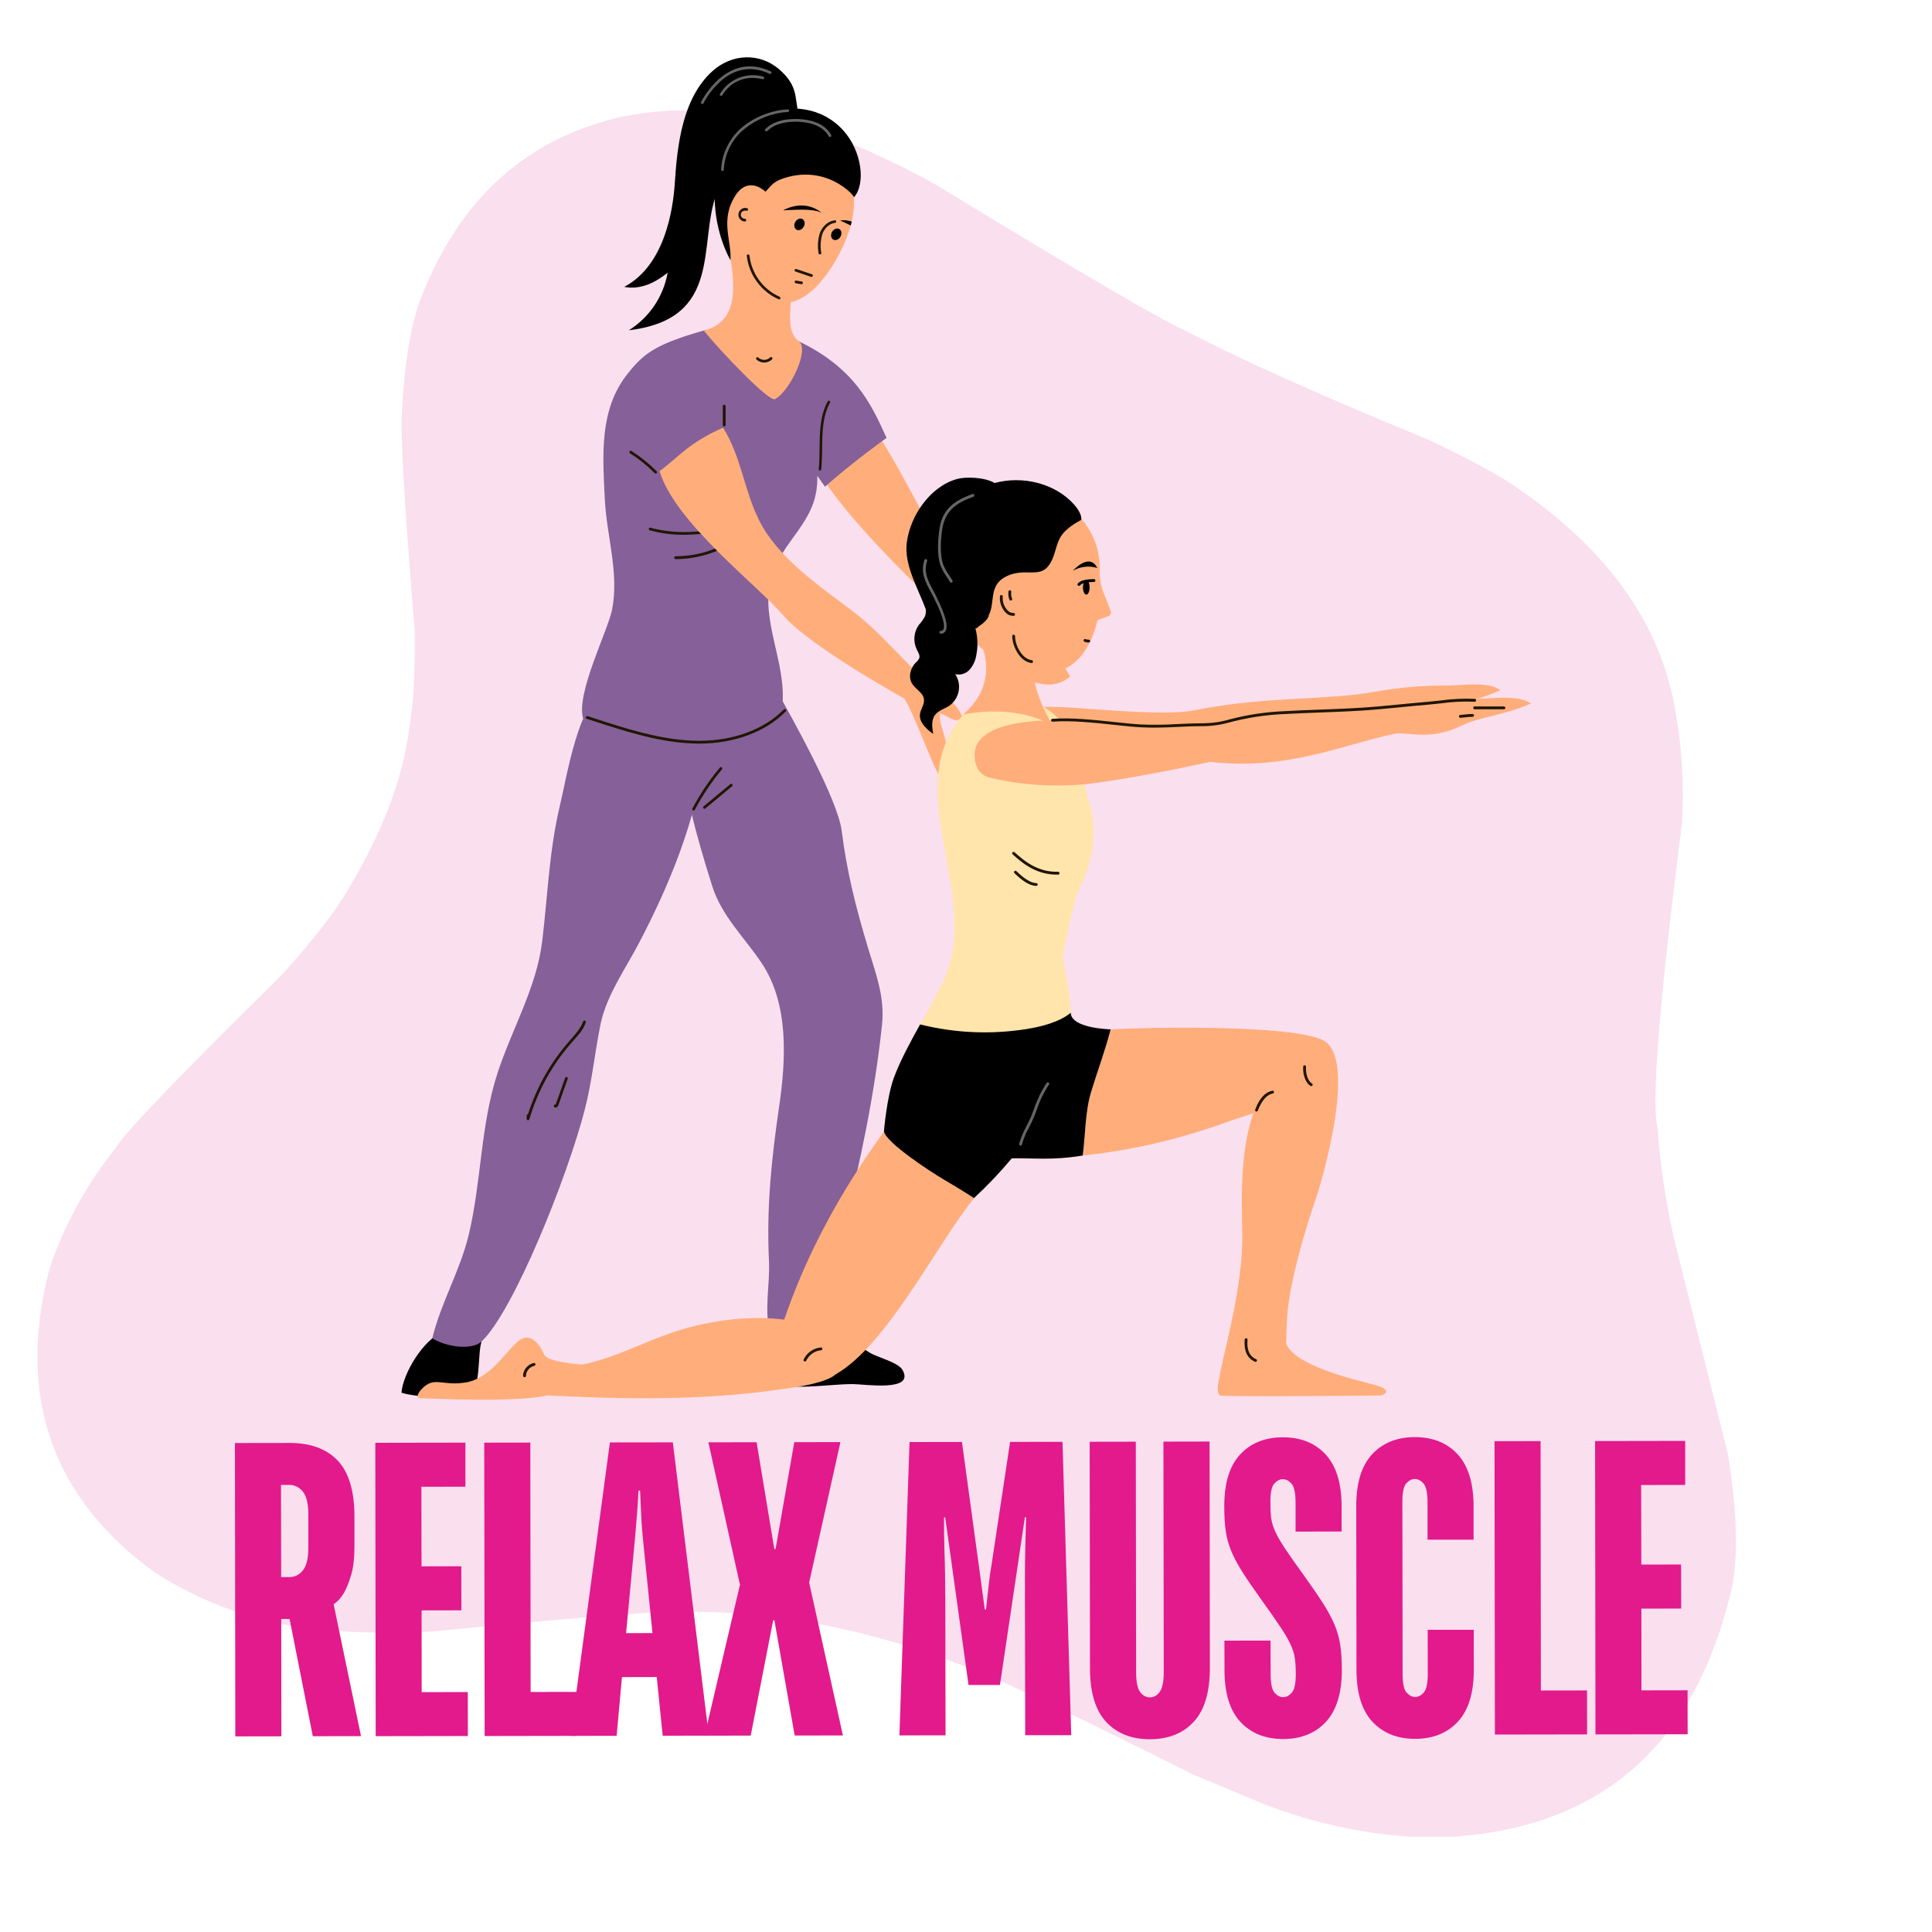 <svg xmlns="http://www.w3.org/2000/svg" xmlns:xlink="http://www.w3.org/1999/xlink" width="520" zoomAndPan="magnify" viewBox="0 0 390 390" height="520" preserveAspectRatio="xMidYMid meet" version="1.2"><defs><filter x="0%" y="0%" width="100%" filterUnits="objectBoundingBox" id="7061f489be" height="100%"><feColorMatrix values="0 0 0 0 1 0 0 0 0 1 0 0 0 0 1 0 0 0 1 0" type="matrix" in="SourceGraphic"/></filter><clipPath id="6c99718249"><path d="M 0.199 0.078 L 343.641 0.078 L 343.641 348.773 L 0.199 348.773 Z M 0.199 0.078 "/></clipPath><clipPath id="b3f1fb8bff"><rect x="0" width="344" y="0" height="350"/></clipPath><clipPath id="20a3cea4cd"><path d="M 81.023 269 L 98 269 L 98 283 L 81.023 283 Z M 81.023 269 "/></clipPath><clipPath id="f1845282d0"><path d="M 196 140 L 309.023 140 L 309.023 159 L 196 159 Z M 196 140 "/></clipPath><clipPath id="2679f72997"><rect x="0" width="300" y="0" height="89"/></clipPath></defs><g id="83dd76a265"><g mask="url(#7352255ac5)" transform="matrix(1,0,0,1,7,22)"><g clip-path="url(#b3f1fb8bff)"><g clip-rule="nonzero" clip-path="url(#6c99718249)"><path style=" stroke:none;fill-rule:nonzero;fill:#f2aad3;fill-opacity:1;" d="M 75.574 125.238 L 76.043 121.875 C 76.574 118.516 76.789 112.871 76.684 104.941 C 74.559 78.906 73.723 64.176 74.176 60.754 C 74.707 50.547 76.055 42.809 78.223 37.543 C 86.094 17.754 99.641 5.738 118.852 1.496 C 134.602 -1.488 150.34 0.52 166.07 7.527 C 171.551 9.855 176.895 12.48 182.102 15.398 C 211.449 33.281 228.203 43.074 232.367 44.773 C 242.914 50.352 259.254 57.688 281.395 66.785 C 289.473 70.637 295.102 73.645 298.285 75.812 C 317.148 88.473 328.094 103.57 331.121 121.105 C 332.523 128.688 332.996 136.383 332.535 144.203 C 327.949 180.156 326.301 200.656 327.598 205.711 C 328.141 213.184 329.238 220.586 330.895 227.914 L 341.824 271.637 C 343.594 282.656 343.891 291.43 342.719 297.969 C 335.266 331.137 315.133 348.133 282.332 348.957 C 270.738 348.75 259.375 346.504 248.242 342.219 L 233.941 336.25 C 210.762 324.656 196.75 317.922 191.918 316.047 C 182.328 312.02 172.469 308.891 162.34 306.652 C 151.934 304.418 141.949 303.324 132.395 303.371 C 128.957 302.949 111.848 304.246 81.066 307.27 C 74.105 307.699 67.402 307.684 60.953 307.219 C 47.871 306.535 35.711 302.652 24.473 295.582 C 3.508 280.488 -3.672 260.07 2.93 234.32 C 5.926 225.297 10.445 217.055 16.484 209.586 C 17.836 206.992 28.965 195.398 49.871 174.812 C 55.566 168.473 59.676 163.297 62.199 159.289 C 69.773 147.129 74.23 135.777 75.574 125.238 "/></g></g><mask id="7352255ac5"><g filter="url(#7061f489be)"><rect x="0" width="390" y="0" height="390" style="fill:#000000;fill-opacity:0.38;stroke:none;"/></g></mask></g><path style=" stroke:none;fill-rule:nonzero;fill:#000000;fill-opacity:1;" d="M 157.941 266.102 C 155.531 265.98 153.445 275.188 154.809 279 C 160.293 280.805 166.902 279.398 172.152 279.398 C 174.551 279.398 184.754 281.039 182.176 276.531 C 181.289 274.965 176.988 273.988 175.453 272.988 C 173.227 271.539 169.934 269.641 168.156 267.438 C 165.832 264.539 161.707 267.93 157.941 266.102 Z M 157.941 266.102 "/><g clip-rule="nonzero" clip-path="url(#20a3cea4cd)"><path style=" stroke:none;fill-rule:nonzero;fill:#000000;fill-opacity:1;" d="M 89.117 269.035 C 85.469 270.523 81.387 277.121 81.039 281.125 C 83.062 281.918 93.098 282.805 94.973 281.367 C 97.109 279.723 96.375 273.383 97.195 270.852 C 95.172 270.766 90.086 269.918 89.117 269.035 Z M 89.117 269.035 "/></g><path style=" stroke:none;fill-rule:nonzero;fill:#ffae7b;fill-opacity:1;" d="M 169.574 79.219 C 175.602 82.27 183.434 98.797 186.848 104.641 C 189.512 109.223 193.219 113.305 196.691 116.789 C 202.75 122.871 211.773 128.629 216.016 136.578 C 208.312 143.133 195.25 127.988 189.27 122.258 C 185.508 118.668 166.766 100.883 163.758 92.043 C 162.211 87.512 164.625 82.438 169.574 79.219 Z M 169.574 79.219 "/><path style=" stroke:none;fill-rule:nonzero;fill:#866099;fill-opacity:1;" d="M 122.113 138.703 C 116.582 142.621 114.504 156.422 112.992 162.762 C 110.855 171.742 110.555 180.902 109.449 190.031 C 108.305 199.34 103.43 207.531 100.488 216.441 C 96.961 227.133 97.223 238.348 94.629 249.211 C 92.883 256.531 88.996 262.957 87.266 270.152 C 90.285 272.031 95.375 272.535 97.191 270.82 C 103.703 264.688 114.641 237.34 118.102 223.766 C 119.559 218.039 120.062 212.359 121.246 206.668 C 122.434 200.973 126.254 195.555 128.938 190.461 C 134.957 179.008 140.836 165.035 142.039 152.195 C 142.492 147.352 143.305 143.348 139.883 139.918 C 136.957 137.027 121.652 131.418 122.113 138.703 Z M 122.113 138.703 "/><path style=" stroke:none;fill-rule:nonzero;fill:#866099;fill-opacity:1;" d="M 137.188 147.941 C 137.758 158.945 140.539 168.562 143.746 178.789 C 145.684 184.945 150.242 189.168 153.742 194.402 C 159.266 202.656 158.688 213.805 157.262 223.496 C 155.738 233.887 154.711 243.859 155.223 254.43 C 155.469 259.551 154.168 264.395 155.492 269.246 C 159.816 269.406 164.035 268.812 168.152 267.473 C 169.109 267.133 167.672 262.039 167.809 260.254 C 168.129 256.117 169.223 252.066 170.254 248.059 C 173.691 234.633 176.609 220.562 178.051 206.816 C 178.625 201.34 176.871 196.793 175.227 191.352 C 172.766 183.188 170.977 176.125 169.898 167.672 C 169.086 161.273 159.691 144.598 156.613 139.074 C 154.559 135.383 156.664 136.457 153.887 133.375 C 144.191 122.562 135.191 139.676 137.188 147.941 Z M 137.188 147.941 "/><path style=" stroke:none;fill-rule:nonzero;fill:#866099;fill-opacity:1;" d="M 117.707 145.043 C 116.238 140 122.668 127.43 123.539 123.141 C 125.035 115.793 122.445 108.16 122.09 100.773 C 121.66 91.836 120.941 82.77 126.621 75.539 C 129.871 71.422 132.16 69.543 142.031 66.73 C 147.812 65.082 149.285 76.375 154.062 78.449 C 158.574 80.41 159.18 71.25 160.262 68.441 C 172.645 74.039 175.949 81.816 178.965 88.395 C 178.965 88.395 172.152 93.25 166.535 98.246 L 164.977 96.051 C 165.305 105.641 157.469 108.895 155.52 117.348 C 153.691 125.27 158.441 133.387 157.996 141.523 C 147.035 141.609 129.527 144.855 117.707 145.043 Z M 117.707 145.043 "/><path style=" stroke:none;fill-rule:nonzero;fill:#ffae7b;fill-opacity:1;" d="M 142.055 66.73 C 154.031 63.762 143.898 45.18 145.773 37.57 C 147.258 31.539 155.422 23.891 162.477 25.363 C 170.285 26.996 173.391 36.82 172.117 43.871 C 171.098 49.508 165.684 59.793 159.645 60.984 C 159.434 64.016 159.113 67.367 161.262 68.895 C 163.5 70.488 159.449 78.988 156.449 80.57 C 155.254 81.195 145.574 71.051 142.055 66.73 Z M 142.055 66.73 "/><path style=" stroke:none;fill-rule:nonzero;fill:#000000;fill-opacity:1;" d="M 170.266 26.371 C 165.953 21.555 159.328 20.805 153.582 23.328 C 142.641 28.145 142.383 43.137 147.453 52.543 C 147.738 48.605 145.27 44.465 148.449 39.469 C 149.934 37.141 152.172 36.641 154.535 38.699 C 155.852 37.227 156.168 36.789 157.703 36.16 C 166.617 32.883 172.523 39.477 172.387 39.832 C 174.844 36.98 173.91 30.438 170.266 26.371 Z M 170.266 26.371 "/><path style=" stroke:none;fill-rule:nonzero;fill:#000000;fill-opacity:1;" d="M 162 25.398 C 159.844 20.641 162 18.043 157.227 13.941 C 153.41 10.676 147.848 10.773 143.883 14.297 C 137.758 19.738 136.703 29.379 136.219 36.938 C 135.887 42.094 134.273 53.551 126.008 57.91 C 129.344 58.547 132.309 57.027 134.773 55.047 C 134.562 56.234 134.234 57.387 133.781 58.508 C 133.332 59.625 132.766 60.684 132.094 61.688 C 131.418 62.688 130.648 63.605 129.781 64.445 C 128.914 65.285 127.969 66.027 126.949 66.668 C 146.102 64.375 140.828 49.133 144.676 39.023 C 146.543 34.121 149.664 31.004 153.922 28.277 C 156.027 26.914 159.828 25.16 162 25.398 Z M 162 25.398 "/><path style=" stroke:none;fill-rule:nonzero;fill:#201600;fill-opacity:1;" d="M 127.137 91.477 C 128.953 92.625 130.621 93.965 132.137 95.484 C 132.188 95.555 132.254 95.594 132.34 95.598 C 132.422 95.605 132.496 95.578 132.555 95.52 C 132.617 95.461 132.641 95.387 132.637 95.301 C 132.629 95.219 132.59 95.152 132.523 95.102 C 130.98 93.551 129.289 92.191 127.445 91.02 C 127.301 90.953 127.188 90.988 127.102 91.121 C 127.02 91.254 127.035 91.371 127.152 91.477 Z M 127.137 91.477 "/><path style=" stroke:none;fill-rule:nonzero;fill:#201600;fill-opacity:1;" d="M 167.461 80.926 C 167.395 80.887 167.324 80.883 167.25 80.902 C 167.18 80.922 167.125 80.969 167.086 81.035 C 165.516 83.898 165.477 87.25 165.438 90.484 C 165.438 91.871 165.402 93.305 165.266 94.68 C 165.258 94.754 165.277 94.82 165.328 94.879 C 165.375 94.934 165.438 94.969 165.512 94.977 C 165.672 94.973 165.762 94.891 165.781 94.73 C 165.922 93.332 165.941 91.867 165.957 90.492 C 166 87.324 166.031 84.047 167.539 81.293 C 167.625 81.145 167.602 81.023 167.461 80.926 Z M 167.461 80.926 "/><path style=" stroke:none;fill-rule:nonzero;fill:#201600;fill-opacity:1;" d="M 155.438 72.172 C 155.281 72.324 155.098 72.441 154.895 72.523 C 154.688 72.602 154.477 72.645 154.258 72.645 C 154.035 72.645 153.824 72.602 153.617 72.523 C 153.414 72.441 153.234 72.324 153.074 72.172 C 152.945 72.07 152.82 72.078 152.707 72.195 C 152.59 72.312 152.586 72.434 152.688 72.562 C 152.902 72.762 153.145 72.914 153.414 73.023 C 153.688 73.129 153.969 73.184 154.258 73.184 C 154.551 73.184 154.832 73.129 155.102 73.023 C 155.375 72.914 155.617 72.762 155.828 72.562 C 155.891 72.512 155.926 72.441 155.93 72.363 C 155.934 72.281 155.906 72.211 155.848 72.152 C 155.789 72.098 155.719 72.07 155.637 72.074 C 155.555 72.078 155.488 72.113 155.438 72.18 Z M 155.438 72.172 "/><path style=" stroke:none;fill-rule:nonzero;fill:#201600;fill-opacity:1;" d="M 157.277 60.434 C 157.422 60.43 157.504 60.355 157.535 60.219 C 157.562 60.078 157.516 59.977 157.387 59.914 C 156.566 59.547 155.801 59.078 155.102 58.516 C 154.398 57.949 153.781 57.301 153.25 56.578 C 152.715 55.852 152.281 55.07 151.953 54.23 C 151.621 53.391 151.402 52.527 151.297 51.633 C 151.297 51.551 151.266 51.48 151.207 51.43 C 151.145 51.375 151.074 51.352 150.992 51.359 C 150.914 51.367 150.848 51.406 150.801 51.469 C 150.75 51.535 150.734 51.609 150.754 51.688 C 150.863 52.633 151.094 53.543 151.441 54.426 C 151.793 55.309 152.246 56.133 152.809 56.898 C 153.371 57.66 154.023 58.344 154.762 58.938 C 155.5 59.535 156.305 60.023 157.168 60.414 C 157.203 60.43 157.242 60.434 157.277 60.434 Z M 157.277 60.434 "/><path style=" stroke:none;fill-rule:nonzero;fill:#201600;fill-opacity:1;" d="M 149.969 42.66 C 150.172 42.523 150.395 42.484 150.633 42.539 C 150.707 42.57 150.785 42.57 150.855 42.531 C 150.93 42.496 150.98 42.438 151 42.359 C 151.023 42.277 151.012 42.203 150.965 42.137 C 150.922 42.066 150.855 42.027 150.777 42.016 C 150.586 41.965 150.398 41.957 150.207 41.988 C 150.016 42.023 149.836 42.09 149.676 42.199 C 149.512 42.305 149.379 42.441 149.273 42.602 C 149.168 42.766 149.102 42.945 149.07 43.137 C 149.039 43.328 149.051 43.516 149.098 43.707 C 149.148 43.895 149.234 44.062 149.355 44.215 C 149.477 44.367 149.625 44.488 149.797 44.574 C 149.969 44.664 150.152 44.715 150.348 44.73 C 150.426 44.73 150.492 44.699 150.547 44.645 C 150.605 44.59 150.633 44.523 150.633 44.441 C 150.633 44.363 150.605 44.297 150.547 44.238 C 150.492 44.184 150.426 44.156 150.348 44.156 C 150.164 44.152 150 44.094 149.855 43.98 C 149.711 43.867 149.617 43.723 149.57 43.547 C 149.523 43.367 149.535 43.195 149.605 43.027 C 149.676 42.855 149.789 42.727 149.945 42.633 Z M 149.969 42.66 "/><path style=" stroke:none;fill-rule:nonzero;fill:#201600;fill-opacity:1;" d="M 168.52 44.488 C 167.012 44.613 165.902 45.898 165.473 47.113 C 165.086 48.43 165.012 49.766 165.242 51.121 C 165.262 51.281 165.352 51.359 165.512 51.363 L 165.547 51.363 C 165.621 51.352 165.68 51.32 165.727 51.262 C 165.773 51.199 165.793 51.133 165.785 51.059 C 165.562 49.781 165.629 48.523 165.988 47.277 C 166.359 46.223 167.305 45.117 168.57 44.988 C 168.73 44.953 168.805 44.855 168.789 44.695 C 168.777 44.531 168.688 44.449 168.523 44.441 Z M 168.52 44.488 "/><path style=" stroke:none;fill-rule:nonzero;fill:#201600;fill-opacity:1;" d="M 163.902 55.371 L 160.801 54.316 C 160.727 54.277 160.648 54.277 160.57 54.309 C 160.492 54.34 160.441 54.395 160.414 54.477 C 160.387 54.555 160.398 54.633 160.441 54.703 C 160.484 54.777 160.547 54.82 160.629 54.832 L 163.73 55.887 L 163.816 55.887 C 163.965 55.883 164.055 55.805 164.078 55.656 C 164.102 55.508 164.043 55.406 163.902 55.355 Z M 163.902 55.371 "/><path style=" stroke:none;fill-rule:nonzero;fill:#201600;fill-opacity:1;" d="M 161.855 56.832 L 160.766 56.645 C 160.688 56.621 160.613 56.629 160.543 56.676 C 160.473 56.719 160.434 56.781 160.418 56.859 C 160.406 56.941 160.426 57.016 160.477 57.078 C 160.527 57.145 160.594 57.176 160.676 57.184 L 161.766 57.371 L 161.82 57.371 C 161.973 57.355 162.055 57.273 162.066 57.121 C 162.082 56.969 162.016 56.875 161.867 56.832 Z M 161.855 56.832 "/><path style=" stroke:none;fill-rule:nonzero;fill:#201600;fill-opacity:1;" d="M 145.906 81.988 L 145.906 85.805 C 145.906 85.883 145.934 85.953 145.988 86.008 C 146.047 86.062 146.113 86.09 146.191 86.09 C 146.27 86.09 146.34 86.062 146.395 86.008 C 146.449 85.953 146.48 85.883 146.48 85.805 L 146.48 81.988 C 146.48 81.91 146.449 81.844 146.395 81.789 C 146.34 81.73 146.27 81.703 146.191 81.703 C 146.113 81.703 146.047 81.73 145.988 81.789 C 145.934 81.844 145.906 81.91 145.906 81.988 Z M 145.906 81.988 "/><path style=" stroke:none;fill-rule:nonzero;fill:#201600;fill-opacity:1;" d="M 130.977 106.699 C 130.953 106.773 130.965 106.844 131 106.91 C 131.035 106.977 131.09 107.02 131.164 107.039 C 133.43 107.668 135.734 107.973 138.086 107.949 C 142.867 107.949 147.648 106.855 152.035 105.852 C 152.191 105.801 152.25 105.691 152.211 105.535 C 152.176 105.375 152.078 105.305 151.914 105.32 C 145.457 106.797 138.164 108.473 131.289 106.52 C 131.133 106.484 131.027 106.547 130.977 106.699 Z M 130.977 106.699 "/><path style=" stroke:none;fill-rule:nonzero;fill:#201600;fill-opacity:1;" d="M 147.5 109.16 C 144.082 111.227 140.379 112.27 136.391 112.293 C 136.309 112.293 136.242 112.32 136.188 112.375 C 136.129 112.43 136.102 112.5 136.102 112.578 C 136.102 112.656 136.129 112.727 136.188 112.781 C 136.242 112.836 136.309 112.863 136.391 112.863 C 138.398 112.855 140.367 112.578 142.301 112.031 C 144.234 111.488 146.062 110.695 147.777 109.656 C 147.859 109.625 147.91 109.57 147.938 109.488 C 147.965 109.41 147.957 109.332 147.914 109.258 C 147.867 109.188 147.805 109.145 147.723 109.129 C 147.637 109.117 147.562 109.137 147.5 109.191 Z M 147.5 109.16 "/><path style=" stroke:none;fill-rule:nonzero;fill:#201600;fill-opacity:1;" d="M 158.199 143.242 C 154.246 147.25 148.043 149.543 141.156 149.543 L 140.91 149.543 C 134.512 149.488 128.215 147.645 122.316 145.766 L 118.621 144.57 L 118.582 144.57 C 118.512 144.551 118.445 144.559 118.383 144.594 C 118.32 144.629 118.281 144.684 118.262 144.754 C 118.219 144.93 118.281 145.047 118.457 145.102 L 122.156 146.301 C 128.098 148.195 134.438 150.051 140.914 150.102 L 141.168 150.102 C 148.203 150.102 154.547 147.75 158.602 143.625 C 158.664 143.574 158.699 143.504 158.703 143.426 C 158.707 143.344 158.68 143.273 158.621 143.215 C 158.562 143.16 158.492 143.133 158.41 143.137 C 158.328 143.141 158.262 143.176 158.211 143.242 Z M 158.199 143.242 "/><path style=" stroke:none;fill-rule:nonzero;fill:#201600;fill-opacity:1;" d="M 145.711 154.91 C 145.652 154.859 145.586 154.84 145.512 154.848 C 145.438 154.855 145.375 154.887 145.328 154.941 C 143.18 157.516 141.32 160.281 139.754 163.242 C 139.695 163.395 139.734 163.508 139.879 163.586 C 140.023 163.66 140.141 163.633 140.234 163.5 C 141.785 160.574 143.621 157.836 145.746 155.293 C 145.793 155.234 145.812 155.168 145.805 155.094 C 145.801 155.02 145.77 154.957 145.711 154.91 Z M 145.711 154.91 "/><path style=" stroke:none;fill-rule:nonzero;fill:#201600;fill-opacity:1;" d="M 147.465 158.27 L 142.004 162.801 C 141.895 162.922 141.895 163.039 141.996 163.164 C 142.098 163.285 142.219 163.305 142.352 163.219 L 147.812 158.688 C 147.922 158.57 147.926 158.449 147.82 158.328 C 147.719 158.203 147.598 158.188 147.465 158.27 Z M 147.465 158.27 "/><path style=" stroke:none;fill-rule:nonzero;fill:#201600;fill-opacity:1;" d="M 118.055 206.031 C 117.984 206.008 117.914 206.016 117.848 206.047 C 117.781 206.082 117.738 206.133 117.711 206.203 C 117.27 207.496 116.309 208.574 115.379 209.641 L 115.043 210.02 C 111.188 214.395 108.371 219.359 106.59 224.91 C 106.516 224.914 106.453 224.941 106.402 224.992 C 106.348 225.047 106.32 225.113 106.32 225.188 L 106.32 225.863 C 106.328 226.016 106.406 226.102 106.559 226.125 L 106.598 226.125 C 106.734 226.125 106.82 226.062 106.859 225.93 C 108.582 220.121 111.449 214.938 115.453 210.391 L 115.793 210.012 C 116.762 208.93 117.758 207.812 118.234 206.41 C 118.27 206.332 118.266 206.258 118.23 206.18 C 118.195 206.102 118.137 206.055 118.055 206.031 Z M 118.055 206.031 "/><path style=" stroke:none;fill-rule:nonzero;fill:#201600;fill-opacity:1;" d="M 114.43 217.426 C 114.359 217.398 114.289 217.402 114.219 217.434 C 114.152 217.465 114.105 217.52 114.078 217.59 L 112.184 222.945 L 112.121 222.945 C 112.047 222.938 111.98 222.953 111.918 222.996 C 111.859 223.043 111.824 223.102 111.812 223.176 C 111.793 223.262 111.809 223.344 111.855 223.422 C 111.902 223.496 111.969 223.543 112.059 223.566 L 112.145 223.566 C 112.402 223.547 112.582 223.418 112.684 223.176 L 114.594 217.793 C 114.629 217.719 114.629 217.645 114.594 217.57 C 114.562 217.496 114.508 217.449 114.43 217.426 Z M 114.43 217.426 "/><path style=" stroke:none;fill-rule:nonzero;fill:#666666;fill-opacity:1;" d="M 159.289 22.32 C 159.281 22.246 159.25 22.184 159.195 22.137 C 159.137 22.086 159.07 22.062 158.996 22.07 C 157.336 22.18 155.734 22.535 154.184 23.141 C 152.633 23.742 151.211 24.566 149.918 25.609 C 148.617 26.676 147.586 27.965 146.832 29.465 C 146.074 30.969 145.652 32.559 145.566 34.242 C 145.566 34.316 145.59 34.379 145.641 34.434 C 145.691 34.488 145.758 34.52 145.832 34.523 C 146.008 34.523 146.098 34.434 146.105 34.258 C 146.188 32.656 146.594 31.137 147.316 29.703 C 148.039 28.27 149.023 27.043 150.266 26.027 C 151.516 25.016 152.891 24.219 154.387 23.633 C 155.883 23.047 157.434 22.699 159.035 22.59 C 159.203 22.578 159.285 22.488 159.289 22.32 Z M 159.289 22.32 "/><path style=" stroke:none;fill-rule:nonzero;fill:#666666;fill-opacity:1;" d="M 167.77 27.211 C 166.18 24.348 162.305 24.027 160.711 24.023 C 157.973 23.988 155.879 24.688 154.527 26.02 C 154.465 26.07 154.43 26.137 154.426 26.219 C 154.422 26.301 154.445 26.371 154.504 26.43 C 154.562 26.488 154.629 26.516 154.711 26.512 C 154.793 26.508 154.859 26.473 154.91 26.41 C 156.156 25.191 158.086 24.566 160.641 24.566 L 160.691 24.566 C 162.188 24.566 165.848 24.863 167.277 27.477 C 167.305 27.555 167.359 27.609 167.438 27.637 C 167.516 27.668 167.594 27.66 167.668 27.621 C 167.742 27.582 167.785 27.52 167.805 27.438 C 167.82 27.355 167.805 27.277 167.75 27.211 Z M 167.77 27.211 "/><path style=" stroke:none;fill-rule:nonzero;fill:#666666;fill-opacity:1;" d="M 155.375 14.914 C 155.531 14.965 155.641 14.918 155.711 14.773 C 155.781 14.625 155.746 14.508 155.609 14.422 C 146.645 10.164 141.57 20.512 141.516 20.613 C 141.465 20.766 141.512 20.879 141.66 20.949 C 141.805 21.02 141.922 20.984 142.008 20.848 C 142.055 20.746 146.898 10.887 155.375 14.914 Z M 155.375 14.914 "/><path style=" stroke:none;fill-rule:nonzero;fill:#666666;fill-opacity:1;" d="M 145.809 19.223 C 145.91 19.031 148.34 14.641 153.926 15.984 C 154 16.004 154.07 15.996 154.137 15.957 C 154.199 15.918 154.242 15.859 154.258 15.785 C 154.273 15.711 154.266 15.645 154.227 15.582 C 154.188 15.52 154.129 15.477 154.059 15.457 C 153.238 15.23 152.406 15.141 151.555 15.188 C 150.707 15.238 149.887 15.418 149.098 15.738 C 148.309 16.055 147.594 16.488 146.945 17.043 C 146.301 17.598 145.762 18.238 145.328 18.969 C 145.27 19.121 145.309 19.234 145.453 19.312 C 145.598 19.387 145.715 19.359 145.809 19.227 Z M 145.809 19.223 "/><path style=" stroke:none;fill-rule:nonzero;fill:#ffae7b;fill-opacity:1;" d="M 184.004 134.695 C 180.07 130.758 176.699 126.871 172.203 123.438 C 165.426 118.285 156.918 112.605 153.105 104.77 C 150.191 98.773 149.52 91.945 145.957 86.344 C 143.602 87.352 141.383 88.605 139.301 90.102 C 137.164 91.664 135.289 93.539 133.137 95.117 C 136.309 105.551 152.832 118.031 158.062 124.176 C 163.426 130.477 182.551 141.008 182.551 141.008 C 184.84 144.711 188.441 155.27 189.645 156.473 C 193.082 150.48 189.219 147.074 189.746 143.961 C 193.016 145.379 192.262 145.711 194.434 145.062 C 192.918 140.891 187.074 137.766 184.004 134.695 Z M 184.004 134.695 "/><path style=" stroke:none;fill-rule:nonzero;fill:#000000;fill-opacity:1;" d="M 158.16 42.398 C 157.621 42.668 163.719 41.77 165.871 42.969 C 165.871 42.992 162.871 40.031 158.16 42.398 Z M 158.16 42.398 "/><path style=" stroke:none;fill-rule:nonzero;fill:#000000;fill-opacity:1;" d="M 169.598 44.488 L 171.727 45.52 L 171.934 44.73 C 171.172 44.477 170.395 44.395 169.598 44.488 Z M 169.598 44.488 "/><path style=" stroke:none;fill-rule:nonzero;fill:#000000;fill-opacity:1;" d="M 161.996 44.23 C 162.109 44.297 162.203 44.387 162.273 44.5 C 162.348 44.613 162.395 44.742 162.418 44.887 C 162.438 45.035 162.434 45.184 162.402 45.34 C 162.371 45.492 162.312 45.641 162.23 45.781 C 162.148 45.922 162.051 46.047 161.934 46.152 C 161.812 46.258 161.688 46.336 161.551 46.391 C 161.414 46.441 161.277 46.465 161.141 46.461 C 161.008 46.453 160.883 46.418 160.77 46.355 C 160.656 46.289 160.566 46.199 160.492 46.086 C 160.418 45.973 160.371 45.844 160.352 45.695 C 160.328 45.551 160.332 45.402 160.363 45.246 C 160.398 45.09 160.453 44.941 160.535 44.801 C 160.617 44.66 160.715 44.539 160.832 44.434 C 160.953 44.328 161.078 44.25 161.215 44.195 C 161.355 44.141 161.488 44.117 161.625 44.125 C 161.762 44.129 161.883 44.164 161.996 44.23 Z M 161.996 44.23 "/><path style=" stroke:none;fill-rule:nonzero;fill:#000000;fill-opacity:1;" d="M 169.422 46.234 C 169.535 46.297 169.629 46.387 169.699 46.5 C 169.773 46.617 169.82 46.746 169.844 46.891 C 169.863 47.035 169.859 47.188 169.828 47.34 C 169.797 47.496 169.738 47.645 169.656 47.785 C 169.578 47.926 169.477 48.047 169.359 48.152 C 169.238 48.258 169.113 48.34 168.977 48.391 C 168.84 48.445 168.703 48.469 168.566 48.465 C 168.434 48.457 168.309 48.422 168.195 48.355 C 168.082 48.293 167.992 48.203 167.918 48.09 C 167.844 47.973 167.797 47.844 167.777 47.699 C 167.754 47.555 167.758 47.402 167.789 47.25 C 167.824 47.094 167.879 46.945 167.961 46.805 C 168.043 46.664 168.141 46.543 168.262 46.438 C 168.379 46.332 168.504 46.25 168.645 46.199 C 168.781 46.145 168.914 46.121 169.051 46.125 C 169.188 46.133 169.309 46.168 169.422 46.234 Z M 169.422 46.234 "/><path style=" stroke:none;fill-rule:nonzero;fill:#ffae7b;fill-opacity:1;" d="M 292.129 138.391 C 287.23 138.348 282.371 138.766 277.551 139.645 C 267.762 141.406 255.328 140.508 241.098 143.383 C 235.488 144.527 221.668 143.176 216.844 142.863 C 211.879 142.543 194.816 141.773 195.539 150.211 C 195.539 150.211 195.539 153.566 198.402 154.285 C 204.879 155.883 211.426 156.281 218.047 155.48 C 228.082 154.137 240.965 151.098 240.965 151.098 C 255.777 152.965 267.281 147.418 276.441 145.469 C 279.035 144.895 283.184 147.02 289.445 143.801 C 293.051 141.953 297.668 141.75 302.84 139.324 C 300.469 137.477 295.125 138.391 292.129 138.391 Z M 292.129 138.391 "/><path style=" stroke:none;fill-rule:nonzero;fill:#ffae7b;fill-opacity:1;" d="M 262.117 210.223 C 258.199 211.754 256.559 216.73 255.352 220.535 C 255.324 220.359 255.289 220.188 255.242 220.016 C 250.188 228.125 250.598 239.969 250.77 249.227 C 250.969 260.031 246.504 274.898 246.234 277.691 C 250.715 276.586 255.363 272.855 259.621 271.223 C 259.836 267.527 259.48 265.117 261.02 258.047 C 262.262 252.57 263.809 247.18 265.66 241.879 C 267.207 237.266 276.699 204.531 262.117 210.223 Z M 262.117 210.223 "/><path style=" stroke:none;fill-rule:nonzero;fill:#ffae7b;fill-opacity:1;" d="M 224.48 207.789 C 219.441 208.109 216.887 208.477 211.836 208.551 C 210.996 210.77 208.453 212.285 206.887 214.055 C 204.93 216.285 204.156 218.449 203.141 221.211 C 201.691 225.176 199.984 229.438 200.312 233.703 C 216.805 234.582 232.52 232.02 247.977 226.402 C 251.238 225.215 255.426 224.191 258.152 222.527 C 260.879 220.867 265.871 212.457 266.648 209.812 C 259.965 206.816 231.145 207.367 224.48 207.789 Z M 224.48 207.789 "/><path style=" stroke:none;fill-rule:nonzero;fill:#ffae7b;fill-opacity:1;" d="M 198.27 210.012 C 190.062 208.562 182.273 215.133 180.746 223.055 C 180.309 225.316 180.746 224.895 179.41 226.969 C 177.051 230.621 165.516 245.195 158.305 266.395 C 156.586 271.398 165.129 274.289 168.684 277.426 C 178.996 271.602 189.051 251.273 196.625 241.855 C 200.215 237.395 204.711 234.484 204.746 231.543 C 207.035 228.199 209.473 221.418 208.578 217.258 C 207.684 213.102 202.008 210.672 198.27 210.012 Z M 198.27 210.012 "/><path style=" stroke:none;fill-rule:nonzero;fill:#ffe5ac;fill-opacity:1;" d="M 215.609 206.414 C 215.609 206.414 216.18 206.953 216.145 204.449 C 216.105 202.652 215.723 199.297 214.531 193.059 C 214.531 193.059 216.73 181.641 217.844 179.441 C 220.707 173.801 221.691 167.613 219.762 161.5 C 218.215 156.617 217.355 148.723 213.633 145 C 209.449 140.812 201.148 137.961 196.414 142.242 C 179.754 157.32 198.547 179.934 190.684 197.43 C 189.363 200.355 187.547 203.559 185.742 206.805 C 183.719 210.438 181.73 214.121 180.453 217.547 C 179.008 221.453 178.438 228.355 178.438 228.355 C 178.699 230.555 187.758 236.5 190.609 238.168 C 194.102 240.207 196.609 241.848 196.609 241.848 C 199.238 239.391 201.629 236.719 203.777 233.828 C 207.484 233.699 212.246 234.305 218.57 233.258 C 219.145 228.973 219.051 224.477 220.242 220.512 C 221.496 216.344 223.105 212.008 224.145 207.91 C 221.113 207.773 217.297 208.797 215.609 206.414 Z M 215.609 206.414 "/><path style=" stroke:none;fill-rule:nonzero;fill:#ffae7b;fill-opacity:1;" d="M 213.332 147.027 C 213.332 147.027 213.207 146.93 212.965 146.762 C 213.074 146.871 213.199 146.957 213.332 147.027 Z M 213.332 147.027 "/><path style=" stroke:none;fill-rule:nonzero;fill:#ffae7b;fill-opacity:1;" d="M 222.461 118.832 C 222.156 117.754 221.996 116.656 221.98 115.535 C 222.461 106.535 215.184 98.973 205.301 99.188 C 193.145 99.445 193.539 115.688 195.961 123.855 C 197.516 129.094 202.836 136.691 194.445 144.242 C 205.145 142.203 211.43 145.75 212.965 146.77 C 211.109 145.051 208.027 137.203 208.766 135.312 C 208.766 135.312 213 135.828 214.566 135.176 C 218.52 133.516 220.52 129.445 221.551 125.195 L 223.703 124.402 C 223.918 124.324 224.074 124.18 224.172 123.973 C 224.27 123.77 224.281 123.559 224.207 123.34 Z M 222.461 118.832 "/><g clip-rule="nonzero" clip-path="url(#f1845282d0)"><path style=" stroke:none;fill-rule:nonzero;fill:#ffae7b;fill-opacity:1;" d="M 297.777 141.074 C 292.664 141.035 287.586 141.453 282.547 142.328 C 272.305 144.094 259.301 143.195 244.41 146.07 C 238.535 147.215 224.086 145.863 219.039 145.551 C 213.844 145.227 195.996 144.461 196.754 152.898 C 196.754 152.898 196.754 156.254 199.75 156.969 C 206.531 158.566 213.379 158.969 220.301 158.168 C 230.789 156.82 244.301 153.785 244.301 153.785 C 259.77 155.652 271.801 150.102 281.406 148.156 C 284.117 147.582 288.461 149.707 295.016 146.488 C 298.777 144.637 303.609 144.438 309.027 142.008 C 306.516 140.164 300.91 141.074 297.777 141.074 Z M 297.777 141.074 "/></g><path style=" stroke:none;fill-rule:nonzero;fill:#ffae7b;fill-opacity:1;" d="M 277.703 279.625 C 273.691 278.48 260.512 275.68 259.426 270.621 C 258.336 265.562 246.426 277.035 246.426 277.035 C 246.426 277.035 245.039 281.383 246.426 281.707 C 247.812 282.027 278.82 281.707 278.82 281.707 C 278.82 281.707 281.695 280.742 277.703 279.625 Z M 277.703 279.625 "/><path style=" stroke:none;fill-rule:nonzero;fill:#ffae7b;fill-opacity:1;" d="M 166.461 268.727 C 157.594 264.367 144.117 265.93 134.809 269.297 C 128.633 271.543 123.566 274.27 117.441 275.469 C 117.402 275.469 110.48 274.934 109.887 273.504 C 109.289 272.07 107.492 268.922 105.09 270.387 C 102.691 271.852 99.359 278.055 94.301 279.012 C 89.242 279.969 87.707 277.594 85.051 280.469 C 85.051 280.469 83.371 282.273 85.051 282.266 C 86.727 282.262 103.809 283.195 110.43 281.695 C 126.129 282.449 141.316 282.746 156.957 280.547 C 160.066 280.105 165.27 279.477 167.934 277.965 C 171.434 275.988 169.789 269.957 166.461 268.727 Z M 166.461 268.727 "/><path style=" stroke:none;fill-rule:nonzero;fill:#000000;fill-opacity:1;" d="M 200.781 97.5 C 198.695 96.277 194.844 96.234 193.219 96.684 C 187.699 98.211 183.719 104.18 183.047 109.543 C 182.477 114 185.207 118.5 186.887 123.008 C 186.934 123.473 186.883 123.93 186.738 124.371 C 186.406 125.02 185.988 125.605 185.488 126.137 C 184.965 126.871 184.664 127.688 184.594 128.586 C 184.52 129.484 184.684 130.34 185.082 131.148 C 185.363 131.723 185.758 132.293 185.562 132.867 C 185.41 133.191 185.195 133.465 184.918 133.688 C 183.809 134.785 183.293 136.613 184.09 137.953 C 184.789 139.133 186.383 139.82 186.516 141.18 C 186.629 142.211 185.84 143.125 185.711 144.152 C 185.5 145.828 187.02 147.176 188.383 148.16 C 188.148 146.855 187.953 145.379 188.75 144.316 C 189.453 143.379 190.707 143.078 191.684 142.426 C 191.922 142.25 192.145 142.055 192.344 141.836 C 192.547 141.621 192.727 141.387 192.887 141.133 C 193.043 140.883 193.176 140.617 193.281 140.34 C 193.391 140.062 193.469 139.777 193.523 139.484 C 193.574 139.191 193.602 138.898 193.598 138.602 C 193.594 138.305 193.562 138.012 193.504 137.719 C 193.441 137.43 193.355 137.145 193.242 136.871 C 193.129 136.598 192.992 136.336 192.828 136.086 C 193.367 136.215 193.898 136.191 194.426 136.023 C 194.953 135.852 195.398 135.559 195.762 135.141 C 196.477 134.293 196.918 133.316 197.086 132.219 C 197.445 130.371 197.371 128.539 196.863 126.727 C 197.039 126.656 197.211 126.578 197.383 126.496 C 198.242 126.098 199.559 124.992 199.633 124.086 C 200.891 121.719 199.566 118.266 202.891 116.48 C 207.656 113.918 211 118.273 213.008 111.23 C 213.723 108.719 214.152 107.738 216.309 106.129 C 216.934 105.695 217.582 105.305 218.254 104.949 C 218.445 103.934 217.445 102.547 216.867 101.902 C 212.977 97.5 206.355 95.988 200.781 97.5 Z M 200.781 97.5 "/><path style=" stroke:none;fill-rule:nonzero;fill:#000000;fill-opacity:1;" d="M 216.145 204.449 C 213.699 206.414 210.062 207.27 207.156 207.738 C 199.953 208.863 192.812 208.547 185.734 206.793 C 183.715 210.426 181.727 214.109 180.449 217.535 C 179.008 221.453 178.438 228.355 178.438 228.355 C 178.699 230.555 187.758 236.5 190.609 238.168 C 194.102 240.207 196.609 241.848 196.609 241.848 C 199.324 239.34 201.863 236.668 204.234 233.828 C 207.941 233.699 212.258 234.316 218.559 233.258 C 219.133 228.973 219.039 224.477 220.23 220.512 C 221.484 216.344 223.148 211.922 224.191 207.797 C 221.164 207.66 216.211 206.953 216.145 204.449 Z M 216.145 204.449 "/><path style=" stroke:none;fill-rule:nonzero;fill:#201600;fill-opacity:1;" d="M 297.695 141.074 C 295.379 140.973 293.07 141.082 290.777 141.406 C 289.969 141.492 289.164 141.578 288.398 141.648 C 286.328 141.824 284.285 142.02 282.258 142.223 L 278.195 142.605 C 274.332 142.953 270.332 143.102 266.465 143.246 C 264.09 143.332 261.625 143.422 259.219 143.562 C 255.531 143.719 251.902 144.262 248.332 145.188 C 246.562 145.707 244.754 145.98 242.906 146.008 C 240.812 146.008 239.156 146.086 237.551 146.168 C 235.152 146.32 232.75 146.344 230.348 146.242 C 228.941 146.172 227.078 145.977 225.105 145.766 C 220.938 145.32 216.203 144.816 212.434 145.109 C 212.355 145.113 212.289 145.148 212.238 145.207 C 212.188 145.27 212.164 145.34 212.172 145.418 C 212.176 145.496 212.211 145.562 212.27 145.613 C 212.332 145.664 212.402 145.688 212.48 145.68 C 216.191 145.387 220.895 145.891 225.043 146.332 C 227.027 146.547 228.898 146.746 230.32 146.816 C 231.336 146.859 232.246 146.883 233.098 146.883 C 234.719 146.883 236.125 146.816 237.578 146.746 C 239.172 146.664 240.82 146.586 242.906 146.586 C 244.801 146.559 246.652 146.281 248.469 145.75 C 252.012 144.832 255.613 144.293 259.27 144.141 C 261.672 144.004 264.129 143.918 266.508 143.824 C 270.379 143.68 274.383 143.539 278.262 143.184 L 282.332 142.801 C 284.352 142.605 286.398 142.402 288.461 142.227 C 289.234 142.164 290.035 142.07 290.852 141.984 C 293.109 141.668 295.383 141.555 297.66 141.652 C 297.742 141.66 297.809 141.637 297.871 141.586 C 297.93 141.535 297.965 141.469 297.973 141.391 C 297.98 141.309 297.957 141.234 297.902 141.172 C 297.848 141.109 297.777 141.078 297.695 141.074 Z M 297.695 141.074 "/><path style=" stroke:none;fill-rule:nonzero;fill:#201600;fill-opacity:1;" d="M 219.785 129.121 C 219.551 129.133 219.328 129.098 219.113 129.008 C 218.949 128.953 218.836 129.008 218.766 129.164 C 218.695 129.32 218.738 129.441 218.887 129.527 C 219.172 129.648 219.469 129.707 219.777 129.695 C 219.859 129.695 219.926 129.664 219.98 129.609 C 220.035 129.555 220.066 129.484 220.066 129.406 C 220.066 129.328 220.035 129.262 219.98 129.203 C 219.926 129.148 219.859 129.121 219.777 129.121 Z M 219.785 129.121 "/><path style=" stroke:none;fill-rule:nonzero;fill:#201600;fill-opacity:1;" d="M 204.137 119.477 C 204.148 119.395 204.129 119.324 204.082 119.262 C 204.031 119.199 203.969 119.164 203.891 119.152 C 203.812 119.145 203.742 119.164 203.68 119.211 C 203.617 119.258 203.582 119.32 203.57 119.398 C 203.488 119.977 203.559 120.535 203.781 121.074 C 203.863 121.227 203.984 121.27 204.145 121.203 C 204.305 121.137 204.359 121.02 204.309 120.855 C 204.125 120.41 204.066 119.949 204.137 119.477 Z M 204.137 119.477 "/><path style=" stroke:none;fill-rule:nonzero;fill:#201600;fill-opacity:1;" d="M 204.598 123.73 C 204.086 123.742 203.664 123.551 203.336 123.156 C 202.648 122.383 202.344 121.477 202.418 120.441 C 202.43 120.363 202.414 120.293 202.367 120.227 C 202.316 120.164 202.254 120.125 202.176 120.113 C 202.098 120.102 202.023 120.117 201.961 120.168 C 201.895 120.215 201.859 120.277 201.848 120.355 C 201.797 120.938 201.863 121.508 202.047 122.062 C 202.23 122.613 202.52 123.109 202.906 123.547 C 203.32 124.039 203.848 124.293 204.488 124.316 L 204.629 124.316 C 204.711 124.309 204.773 124.277 204.828 124.215 C 204.879 124.156 204.902 124.086 204.895 124.004 C 204.895 123.926 204.863 123.855 204.805 123.801 C 204.746 123.746 204.676 123.723 204.598 123.73 Z M 204.598 123.73 "/><path style=" stroke:none;fill-rule:nonzero;fill:#201600;fill-opacity:1;" d="M 208.273 133.262 C 206.293 133.043 204.887 130.211 204.906 128.406 C 204.906 128.324 204.879 128.258 204.82 128.203 C 204.766 128.145 204.699 128.117 204.617 128.117 C 204.539 128.117 204.473 128.145 204.418 128.203 C 204.359 128.258 204.332 128.324 204.332 128.406 C 204.332 130.398 205.844 133.559 208.211 133.84 L 208.227 133.84 C 208.309 133.844 208.375 133.82 208.434 133.766 C 208.492 133.715 208.523 133.648 208.527 133.57 C 208.531 133.488 208.508 133.422 208.453 133.363 C 208.402 133.305 208.336 133.273 208.258 133.27 Z M 208.273 133.262 "/><path style=" stroke:none;fill-rule:nonzero;fill:#201600;fill-opacity:1;" d="M 303.586 142.605 L 297.672 142.605 C 297.594 142.605 297.527 142.633 297.473 142.688 C 297.414 142.746 297.387 142.812 297.387 142.891 C 297.387 142.969 297.414 143.039 297.473 143.094 C 297.527 143.148 297.594 143.176 297.672 143.176 L 303.586 143.176 C 303.664 143.176 303.734 143.148 303.789 143.094 C 303.844 143.039 303.871 142.969 303.871 142.891 C 303.871 142.812 303.844 142.746 303.789 142.688 C 303.734 142.633 303.664 142.605 303.586 142.605 Z M 303.586 142.605 "/><path style=" stroke:none;fill-rule:nonzero;fill:#201600;fill-opacity:1;" d="M 297.297 144.129 C 296.785 144.133 296.277 144.164 295.77 144.23 C 295.449 144.266 295.125 144.301 294.797 144.316 C 294.719 144.316 294.652 144.344 294.594 144.402 C 294.539 144.457 294.512 144.523 294.512 144.605 C 294.512 144.684 294.539 144.75 294.594 144.805 C 294.652 144.863 294.719 144.891 294.797 144.891 C 295.137 144.891 295.469 144.832 295.801 144.797 C 296.281 144.734 296.77 144.703 297.254 144.699 C 297.336 144.699 297.402 144.672 297.457 144.617 C 297.516 144.562 297.543 144.492 297.543 144.414 C 297.543 144.336 297.516 144.27 297.457 144.211 C 297.402 144.156 297.336 144.129 297.254 144.129 Z M 297.297 144.129 "/><path style=" stroke:none;fill-rule:nonzero;fill:#666666;fill-opacity:1;" d="M 211.695 218.535 C 211.629 218.488 211.559 218.473 211.48 218.484 C 211.402 218.496 211.34 218.535 211.293 218.598 C 210.219 220.219 209.375 221.953 208.754 223.793 C 208.566 224.293 208.371 224.789 208.184 225.289 C 207.895 225.992 207.539 226.68 207.203 227.352 C 206.57 228.477 206.082 229.66 205.73 230.902 C 205.711 230.98 205.723 231.051 205.766 231.117 C 205.809 231.184 205.867 231.227 205.941 231.246 L 206.012 231.246 C 206.164 231.246 206.254 231.176 206.293 231.027 C 206.629 229.824 207.105 228.68 207.719 227.594 C 208.066 226.91 208.422 226.211 208.723 225.484 C 208.926 224.98 209.121 224.477 209.293 223.977 C 209.891 222.18 210.711 220.492 211.758 218.914 C 211.852 218.77 211.828 218.645 211.695 218.535 Z M 211.695 218.535 "/><path style=" stroke:none;fill-rule:nonzero;fill:#000000;fill-opacity:1;" d="M 211.855 225.105 C 211.789 225.062 211.715 225.051 211.637 225.07 C 211.562 225.086 211.5 225.129 211.461 225.199 C 210.531 226.707 209.52 228.16 208.43 229.559 C 208.332 229.703 208.352 229.832 208.488 229.941 C 208.625 230.047 208.754 230.039 208.875 229.91 C 209.98 228.5 211.004 227.027 211.945 225.5 C 211.988 225.434 212 225.363 211.984 225.285 C 211.965 225.207 211.922 225.148 211.855 225.105 Z M 211.855 225.105 "/><path style=" stroke:none;fill-rule:nonzero;fill:#201600;fill-opacity:1;" d="M 256.816 220.195 C 254.918 220.523 253.832 222.719 253.379 224 C 253.352 224.074 253.355 224.148 253.387 224.219 C 253.422 224.289 253.473 224.34 253.547 224.367 C 253.578 224.371 253.613 224.371 253.645 224.367 C 253.777 224.367 253.867 224.305 253.914 224.18 C 254.262 223.238 255.262 221.023 256.934 220.742 C 257.012 220.727 257.074 220.688 257.121 220.621 C 257.168 220.559 257.184 220.484 257.172 220.406 C 257.156 220.328 257.117 220.266 257.051 220.219 C 256.988 220.172 256.914 220.156 256.836 220.168 Z M 256.816 220.195 "/><path style=" stroke:none;fill-rule:nonzero;fill:#201600;fill-opacity:1;" d="M 264.828 218.707 C 263.961 218.199 263.543 216.605 263.637 215.352 C 263.641 215.273 263.617 215.203 263.566 215.145 C 263.516 215.086 263.449 215.055 263.371 215.047 C 263.191 215.043 263.09 215.129 263.07 215.312 C 262.965 216.715 263.445 218.559 264.547 219.199 C 264.59 219.227 264.641 219.242 264.691 219.242 C 264.836 219.238 264.926 219.168 264.965 219.027 C 265 218.887 264.957 218.781 264.832 218.707 Z M 264.828 218.707 "/><path style=" stroke:none;fill-rule:nonzero;fill:#201600;fill-opacity:1;" d="M 253.547 274.363 C 252.223 273.789 251.656 272.512 251.828 270.449 C 251.836 270.371 251.812 270.301 251.762 270.238 C 251.711 270.18 251.645 270.145 251.566 270.141 C 251.484 270.137 251.418 270.16 251.355 270.211 C 251.297 270.262 251.262 270.324 251.254 270.402 C 251.078 272.695 251.777 274.211 253.336 274.883 C 253.406 274.914 253.48 274.914 253.555 274.887 C 253.629 274.859 253.68 274.809 253.715 274.734 C 253.746 274.66 253.746 274.59 253.715 274.516 C 253.688 274.441 253.637 274.387 253.562 274.355 Z M 253.547 274.363 "/><path style=" stroke:none;fill-rule:nonzero;fill:#201600;fill-opacity:1;" d="M 165.719 272 C 164.957 272.066 164.262 272.32 163.637 272.758 C 163.012 273.199 162.539 273.766 162.219 274.461 C 162.164 274.621 162.219 274.738 162.375 274.809 C 162.531 274.875 162.652 274.836 162.738 274.688 C 163.016 274.098 163.418 273.613 163.949 273.234 C 164.484 272.855 165.074 272.633 165.723 272.57 C 165.801 272.57 165.871 272.539 165.926 272.484 C 165.98 272.43 166.008 272.363 166.008 272.281 C 166.008 272.203 165.98 272.137 165.926 272.078 C 165.871 272.023 165.801 271.996 165.723 271.996 Z M 165.719 272 "/><path style=" stroke:none;fill-rule:nonzero;fill:#201600;fill-opacity:1;" d="M 107.75 275.152 C 106.355 275.402 105.457 276.918 105.613 277.77 C 105.641 277.926 105.734 278.004 105.891 278.004 L 105.945 278.004 C 106.02 277.992 106.082 277.949 106.129 277.887 C 106.172 277.82 106.188 277.75 106.172 277.672 C 106.207 277.199 106.379 276.777 106.691 276.418 C 107 276.055 107.387 275.82 107.852 275.715 C 107.93 275.699 107.996 275.66 108.039 275.594 C 108.086 275.527 108.102 275.453 108.09 275.375 C 108.074 275.297 108.035 275.234 107.969 275.188 C 107.902 275.141 107.828 275.125 107.75 275.141 Z M 107.75 275.152 "/><path style=" stroke:none;fill-rule:nonzero;fill:#201600;fill-opacity:1;" d="M 213.574 175.977 C 209.746 176.074 207.102 174.137 204.812 172.047 C 204.758 171.988 204.688 171.961 204.605 171.961 C 204.52 171.961 204.453 171.996 204.398 172.055 C 204.34 172.117 204.316 172.188 204.324 172.27 C 204.332 172.352 204.367 172.418 204.43 172.473 C 206.75 174.598 209.438 176.555 213.328 176.555 L 213.598 176.555 C 213.676 176.555 213.742 176.523 213.797 176.469 C 213.852 176.41 213.879 176.344 213.879 176.262 C 213.859 176.078 213.758 175.98 213.574 175.977 Z M 213.574 175.977 "/><path style=" stroke:none;fill-rule:nonzero;fill:#201600;fill-opacity:1;" d="M 209.203 178.27 C 207.648 178.215 205.992 176.629 205.191 175.867 C 205.137 175.805 205.066 175.773 204.984 175.773 C 204.898 175.77 204.828 175.801 204.773 175.859 C 204.715 175.922 204.688 175.992 204.691 176.074 C 204.699 176.16 204.73 176.227 204.797 176.281 C 206.156 177.582 207.625 178.781 209.18 178.836 C 209.258 178.836 209.324 178.809 209.383 178.75 C 209.438 178.695 209.465 178.629 209.465 178.547 C 209.465 178.469 209.438 178.402 209.383 178.348 C 209.324 178.289 209.258 178.262 209.18 178.262 Z M 209.203 178.27 "/><path style=" stroke:none;fill-rule:nonzero;fill:#666666;fill-opacity:1;" d="M 196.324 99.723 C 192.742 101.008 190.238 102.695 189.645 106.754 C 189.344 108.816 189.121 111.734 189.773 113.93 C 190.125 114.875 190.602 115.754 191.199 116.566 C 191.441 116.926 191.652 117.242 191.773 117.477 C 191.867 117.625 191.996 117.66 192.152 117.578 C 192.309 117.492 192.352 117.367 192.277 117.207 C 192.141 116.941 191.922 116.633 191.672 116.242 C 191.105 115.48 190.652 114.652 190.32 113.766 C 189.695 111.668 189.91 108.836 190.203 106.832 C 190.777 103.059 193.121 101.477 196.508 100.262 C 196.578 100.234 196.629 100.184 196.664 100.113 C 196.695 100.043 196.695 99.973 196.672 99.898 C 196.645 99.824 196.598 99.773 196.527 99.738 C 196.457 99.703 196.387 99.699 196.312 99.723 Z M 196.324 99.723 "/><path style=" stroke:none;fill-rule:nonzero;fill:#666666;fill-opacity:1;" d="M 189.035 120.441 C 188.828 120.031 188.617 119.637 188.406 119.238 C 187.324 117.234 186.387 115.504 187.156 113.238 C 187.18 113.16 187.176 113.09 187.141 113.016 C 187.105 112.945 187.051 112.898 186.977 112.875 C 186.902 112.848 186.828 112.852 186.758 112.887 C 186.684 112.922 186.637 112.977 186.613 113.055 C 185.77 115.559 186.801 117.477 187.902 119.508 C 188.113 119.898 188.324 120.293 188.527 120.695 L 188.57 120.781 C 190.789 125.203 190.684 126.625 190.422 127.082 C 190.305 127.27 190.137 127.359 189.918 127.352 C 189.84 127.352 189.77 127.379 189.715 127.434 C 189.66 127.492 189.633 127.559 189.633 127.637 C 189.633 127.715 189.66 127.785 189.715 127.84 C 189.77 127.895 189.84 127.922 189.918 127.922 C 190.344 127.914 190.668 127.723 190.879 127.352 C 191.453 126.371 190.828 124.07 189.047 120.516 Z M 189.035 120.441 "/><path style=" stroke:none;fill-rule:nonzero;fill:#000000;fill-opacity:1;" d="M 219.949 118.582 C 219.949 118.773 219.934 118.961 219.898 119.137 C 219.867 119.316 219.816 119.473 219.754 119.609 C 219.691 119.746 219.617 119.852 219.535 119.926 C 219.453 120 219.367 120.035 219.281 120.035 C 219.191 120.035 219.105 120 219.023 119.926 C 218.941 119.852 218.867 119.746 218.805 119.609 C 218.742 119.473 218.695 119.316 218.66 119.137 C 218.625 118.961 218.609 118.773 218.609 118.582 C 218.609 118.387 218.625 118.203 218.66 118.023 C 218.695 117.848 218.742 117.688 218.805 117.551 C 218.867 117.414 218.941 117.312 219.023 117.238 C 219.105 117.164 219.191 117.125 219.281 117.125 C 219.367 117.125 219.453 117.164 219.535 117.238 C 219.617 117.312 219.691 117.414 219.754 117.551 C 219.816 117.688 219.867 117.848 219.898 118.023 C 219.934 118.203 219.949 118.387 219.949 118.582 Z M 219.949 118.582 "/><path style=" stroke:none;fill-rule:nonzero;fill:#000000;fill-opacity:1;" d="M 216.559 115.223 C 217.305 114.789 218.105 114.52 218.965 114.422 C 219.824 114.32 220.664 114.398 221.492 114.652 C 219.922 111.41 216.559 115.223 216.559 115.223 Z M 216.559 115.223 "/><path style=" stroke:none;fill-rule:nonzero;fill:#000000;fill-opacity:1;" d="M 220.832 116.902 L 220.73 116.902 C 219.801 116.93 218.242 116.984 217.566 117.801 C 217.52 117.863 217.496 117.934 217.504 118.012 C 217.512 118.09 217.547 118.152 217.605 118.203 C 217.668 118.254 217.738 118.273 217.816 118.266 C 217.895 118.258 217.957 118.223 218.008 118.164 C 218.52 117.543 219.969 117.5 220.746 117.469 L 220.832 117.469 C 220.91 117.469 220.98 117.441 221.035 117.387 C 221.09 117.328 221.121 117.262 221.121 117.184 C 221.121 117.105 221.09 117.035 221.035 116.98 C 220.98 116.926 220.91 116.898 220.832 116.898 Z M 220.832 116.902 "/><path style=" stroke:none;fill-rule:nonzero;fill:#000000;fill-opacity:1;" d="M 198.094 124.145 C 197.742 124.012 197.383 123.984 197.016 124.062 C 196.648 124.141 196.328 124.309 196.059 124.566 C 195.793 124.836 195.633 125.16 195.582 125.535 C 195.527 125.91 195.594 126.262 195.773 126.594 C 195.887 126.84 196.078 126.961 196.348 126.961 C 196.477 126.969 196.609 126.957 196.738 126.93 C 196.867 126.902 196.992 126.859 197.109 126.801 C 197.227 126.742 197.336 126.672 197.434 126.586 C 197.535 126.496 197.621 126.398 197.695 126.293 C 197.77 126.184 197.832 126.066 197.875 125.941 C 197.922 125.816 197.949 125.691 197.961 125.559 C 197.973 125.426 197.969 125.297 197.949 125.168 C 197.926 125.035 197.891 124.91 197.836 124.789 L 198.41 124.441 C 198.391 124.285 198.238 124.195 198.094 124.145 Z M 198.094 124.145 "/><g transform="matrix(1,0,0,1,43,281)"><g clip-path="url(#2679f72997)"><g style="fill:#e21a8c;fill-opacity:1;"><g transform="translate(1.112, 69.511)"><path style="stroke:none" d="M 3.312 -59.219 L 14.297 -59.234 C 18.523 -59.242 21.77 -58.066 24.031 -55.703 C 26.289 -53.336 27.426 -49.586 27.438 -44.453 L 27.438 -38.531 C 27.445 -36.051 27.223 -34.062 26.766 -32.562 C 26.316 -31.062 25.836 -29.863 25.328 -28.969 C 24.711 -27.945 24.016 -27.18 23.234 -26.672 L 28.766 -0.047 L 19.031 -0.031 L 14.344 -23.703 L 12.656 -23.703 L 12.688 -0.016 L 3.391 0 Z M 14.328 -32.156 C 15.398 -32.156 16.301 -32.609 17.031 -33.516 C 17.77 -34.43 18.133 -35.957 18.125 -38.094 L 18.125 -44.859 C 18.125 -47.004 17.754 -48.523 17.016 -49.422 C 16.273 -50.316 15.367 -50.766 14.297 -50.766 L 12.609 -50.766 L 12.641 -32.156 Z M 14.328 -32.156 "/></g></g><g style="fill:#e21a8c;fill-opacity:1;"><g transform="translate(29.448, 69.47)"><path style="stroke:none" d="M 3.312 -59.219 L 21.5 -59.25 L 21.5 -50.359 L 12.609 -50.344 L 12.641 -34.281 L 20.672 -34.297 L 20.688 -25.406 L 12.656 -25.391 L 12.672 -8.891 L 21.984 -8.906 L 22 -0.031 L 3.391 0 Z M 3.312 -59.219 "/></g></g><g style="fill:#e21a8c;fill-opacity:1;"><g transform="translate(51.441, 69.438)"><path style="stroke:none" d="M 3.312 -59.219 L 12.609 -59.234 L 12.672 -8.891 L 21.984 -8.906 L 22 -0.031 L 3.391 0 Z M 3.312 -59.219 "/></g></g><g style="fill:#e21a8c;fill-opacity:1;"><g transform="translate(71.741, 69.409)"><path style="stroke:none" d="M 8.375 -59.234 L 21.078 -59.25 L 28.344 -0.047 L 19.031 -0.031 L 17.828 -11.875 L 10.812 -11.859 L 9.734 -0.016 L 0.422 0 Z M 16.969 -20.75 L 15 -40.203 C 14.82 -42.117 14.707 -43.82 14.656 -45.312 C 14.602 -46.812 14.539 -48.207 14.469 -49.5 L 14.141 -49.5 C 14.086 -48.207 14.004 -46.812 13.891 -45.312 C 13.773 -43.82 13.633 -42.117 13.469 -40.203 L 11.641 -20.734 Z M 16.969 -20.75 "/></g></g><g style="fill:#e21a8c;fill-opacity:1;"><g transform="translate(98.808, 69.369)"><path style="stroke:none" d="M 7.562 -30.469 L 1.188 -59.219 L 10.922 -59.234 L 14.5 -37.656 L 14.75 -37.656 L 18.531 -59.25 L 27.844 -59.266 L 21.531 -30.906 L 28.344 -0.047 L 18.609 -0.031 L 14.516 -23.281 L 14.266 -23.281 L 9.734 -0.016 L 0.422 0 Z M 7.562 -30.469 "/></g></g><g style="fill:#e21a8c;fill-opacity:1;"><g transform="translate(125.876, 69.33)"><path style="stroke:none" d=""/></g></g><g style="fill:#e21a8c;fill-opacity:1;"><g transform="translate(136.026, 69.315)"><path style="stroke:none" d="M 4.578 -59.219 L 15.156 -59.234 L 18.562 -34.297 L 19.766 -25.406 L 20.016 -25.406 C 20.129 -26.426 20.238 -27.441 20.344 -28.453 C 20.457 -29.359 20.566 -30.316 20.672 -31.328 C 20.785 -32.348 20.93 -33.336 21.109 -34.297 L 24.875 -59.25 L 35.453 -59.266 L 37.219 -0.047 L 27.922 -0.047 L 27.875 -27.109 C 27.875 -28.578 27.875 -30.285 27.875 -32.234 C 27.875 -34.18 27.895 -36.031 27.938 -37.781 C 27.988 -39.812 28.047 -41.895 28.109 -44.031 L 27.859 -44.031 L 22.828 -10.188 L 16.484 -10.188 L 11.781 -44 L 11.531 -44 C 11.531 -41.863 11.555 -39.781 11.609 -37.75 C 11.68 -36 11.727 -34.148 11.75 -32.203 C 11.781 -30.254 11.797 -28.547 11.797 -27.078 L 11.844 -0.016 L 2.531 0 Z M 4.578 -59.219 "/></g></g><g style="fill:#e21a8c;fill-opacity:1;"><g transform="translate(174.089, 69.26)"><path style="stroke:none" d="M 15.062 0.828 C 11.332 0.828 8.379 -0.336 6.203 -2.672 C 4.023 -5.004 2.938 -8.625 2.938 -13.531 L 2.875 -59.219 L 12.188 -59.234 L 12.25 -12.703 C 12.25 -10.785 12.516 -9.457 13.047 -8.719 C 13.586 -7.988 14.254 -7.625 15.047 -7.625 C 15.828 -7.633 16.484 -8.004 17.016 -8.734 C 17.555 -9.473 17.828 -10.801 17.828 -12.719 L 17.766 -59.25 L 27.078 -59.266 L 27.141 -13.578 C 27.141 -8.672 26.055 -5.047 23.891 -2.703 C 21.723 -0.359 18.781 0.816 15.062 0.828 Z M 15.062 0.828 "/></g></g><g style="fill:#e21a8c;fill-opacity:1;"><g transform="translate(202.51, 69.219)"><path style="stroke:none" d="M 13.531 0.828 C 9.926 0.828 7.047 -0.32 4.891 -2.625 C 2.742 -4.938 1.672 -8.43 1.672 -13.109 L 1.656 -19.031 L 10.969 -19.047 L 10.984 -12.281 C 10.984 -10.363 11.25 -9.109 11.781 -8.516 C 12.32 -7.922 12.898 -7.625 13.516 -7.625 C 14.141 -7.625 14.719 -7.922 15.25 -8.516 C 15.789 -9.109 16.062 -10.363 16.062 -12.281 C 16.062 -13.52 16 -14.578 15.875 -15.453 C 15.758 -16.328 15.473 -17.254 15.016 -18.234 C 14.566 -19.223 13.891 -20.395 12.984 -21.75 C 12.086 -23.102 10.848 -24.879 9.266 -27.078 C 7.68 -29.285 6.395 -31.16 5.406 -32.703 C 4.414 -34.242 3.633 -35.691 3.062 -37.047 C 2.5 -38.398 2.117 -39.77 1.922 -41.156 C 1.723 -42.539 1.625 -44.191 1.625 -46.109 C 1.613 -50.785 2.676 -54.281 4.812 -56.594 C 6.957 -58.914 9.832 -60.078 13.438 -60.078 C 17.051 -60.086 19.93 -58.938 22.078 -56.625 C 24.223 -54.312 25.301 -50.816 25.312 -46.141 L 25.312 -41.062 L 16.016 -41.047 L 16.016 -46.969 C 16.004 -48.883 15.727 -50.141 15.188 -50.734 C 14.656 -51.328 14.078 -51.625 13.453 -51.625 C 12.836 -51.625 12.258 -51.328 11.719 -50.734 C 11.188 -50.141 10.926 -48.883 10.938 -46.969 C 10.938 -45.664 10.988 -44.594 11.094 -43.75 C 11.207 -42.906 11.488 -41.988 11.938 -41 C 12.395 -40.008 13.078 -38.836 13.984 -37.484 C 14.891 -36.129 16.133 -34.359 17.719 -32.172 C 19.301 -29.973 20.586 -28.098 21.578 -26.547 C 22.566 -24.992 23.344 -23.539 23.906 -22.188 C 24.469 -20.844 24.848 -19.477 25.047 -18.094 C 25.254 -16.707 25.359 -15.055 25.359 -13.141 C 25.359 -8.461 24.289 -4.969 22.156 -2.656 C 20.02 -0.344 17.145 0.816 13.531 0.828 Z M 13.531 0.828 "/></g></g><g style="fill:#e21a8c;fill-opacity:1;"><g transform="translate(227.885, 69.182)"><path style="stroke:none" d="M 14.797 0.828 C 11.191 0.828 8.312 -0.32 6.156 -2.625 C 4.008 -4.938 2.938 -8.43 2.938 -13.109 L 2.891 -46.109 C 2.879 -50.785 3.941 -54.281 6.078 -56.594 C 8.223 -58.914 11.098 -60.078 14.703 -60.078 C 18.316 -60.086 21.195 -58.938 23.344 -56.625 C 25.488 -54.312 26.566 -50.816 26.578 -46.141 L 26.578 -39.375 L 17.281 -39.375 L 17.281 -46.984 C 17.27 -48.898 16.992 -50.148 16.453 -50.734 C 15.922 -51.328 15.344 -51.625 14.719 -51.625 C 14.102 -51.625 13.523 -51.328 12.984 -50.734 C 12.453 -50.141 12.191 -48.883 12.203 -46.969 L 12.25 -12.281 C 12.25 -10.363 12.516 -9.109 13.047 -8.516 C 13.586 -7.922 14.164 -7.625 14.781 -7.625 C 15.406 -7.625 15.984 -7.922 16.516 -8.516 C 17.055 -9.117 17.328 -10.379 17.328 -12.297 L 17.312 -21.188 L 26.609 -21.188 L 26.625 -13.141 C 26.625 -8.461 25.555 -4.969 23.422 -2.656 C 21.285 -0.344 18.41 0.816 14.797 0.828 Z M 14.797 0.828 "/></g></g><g style="fill:#e21a8c;fill-opacity:1;"><g transform="translate(255.376, 69.142)"><path style="stroke:none" d="M 3.312 -59.219 L 12.609 -59.234 L 12.672 -8.891 L 21.984 -8.906 L 22 -0.031 L 3.391 0 Z M 3.312 -59.219 "/></g></g><g style="fill:#e21a8c;fill-opacity:1;"><g transform="translate(275.676, 69.113)"><path style="stroke:none" d="M 3.312 -59.219 L 21.5 -59.25 L 21.5 -50.359 L 12.609 -50.344 L 12.641 -34.281 L 20.672 -34.297 L 20.688 -25.406 L 12.656 -25.391 L 12.672 -8.891 L 21.984 -8.906 L 22 -0.031 L 3.391 0 Z M 3.312 -59.219 "/></g></g></g></g></g></svg>